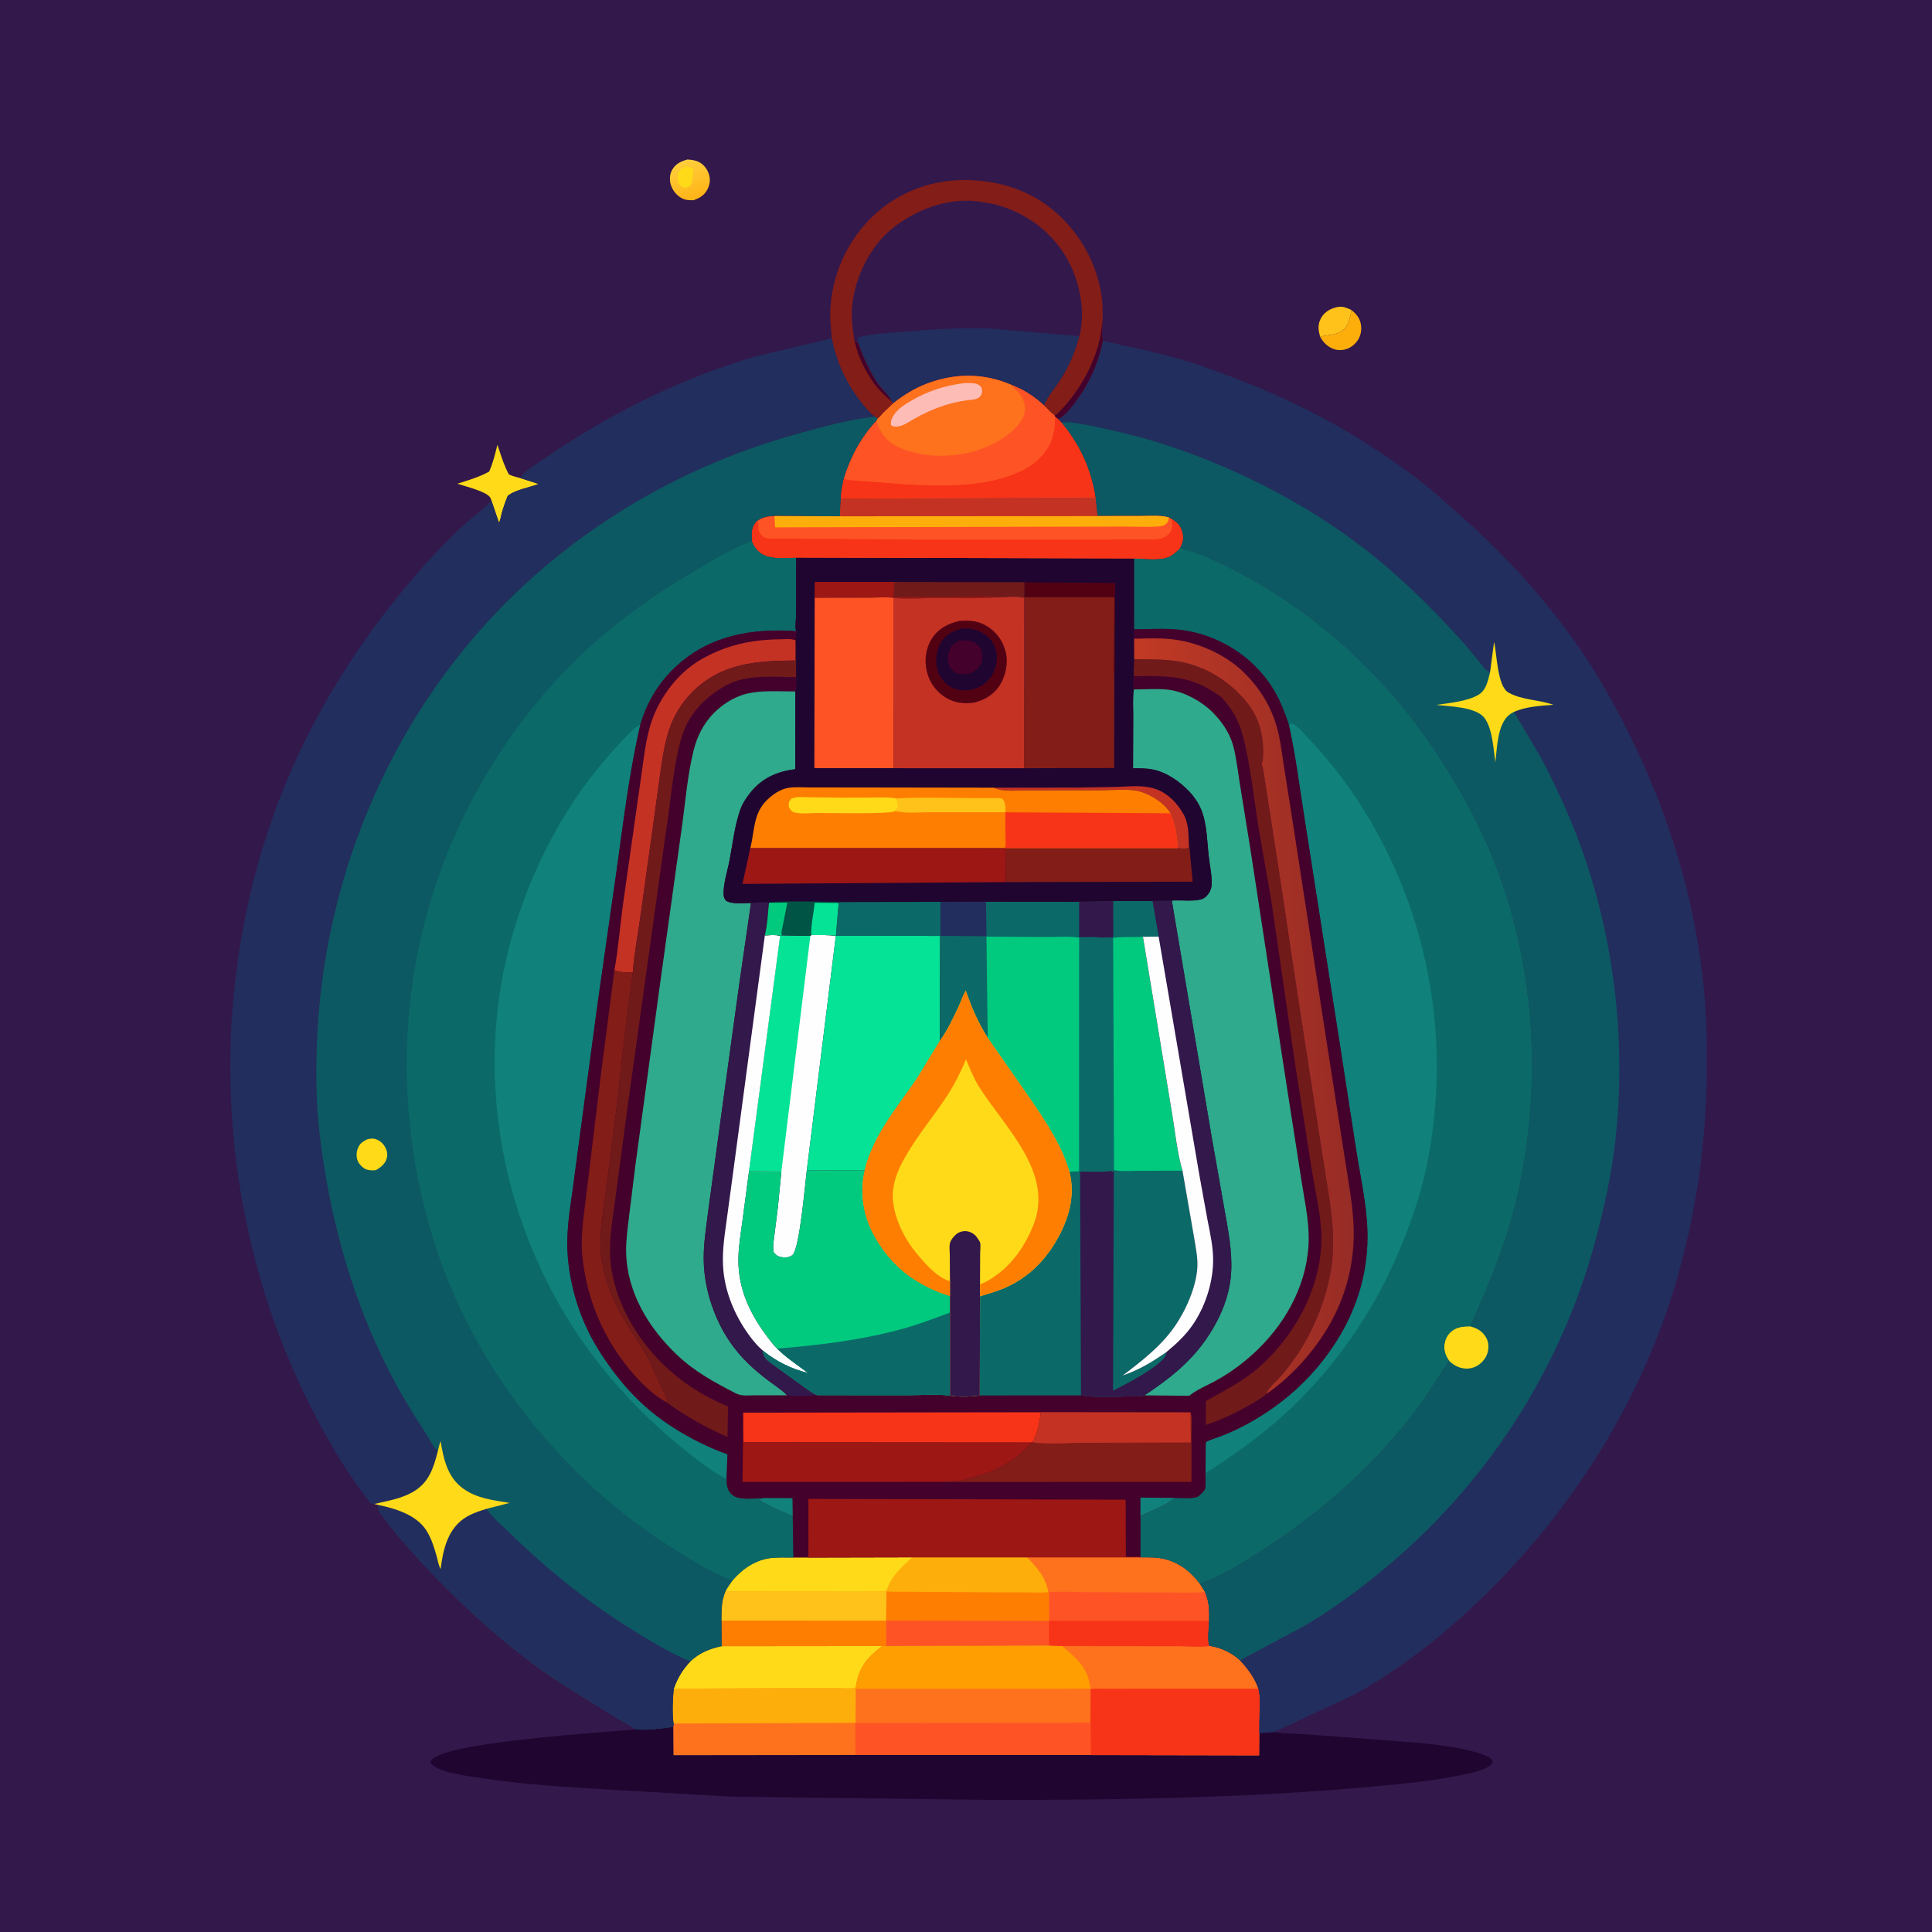 <svg version="1.1" xmlns="http://www.w3.org/2000/svg" style="display: block;" viewBox="0 0 2048 2048" width="1024" height="1024">
<defs>
	<linearGradient id="Gradient1" gradientUnits="userSpaceOnUse" x1="737.448" y1="208.847" x2="724.649" y2="171.436">
		<stop class="stop0" offset="0" stop-opacity="1" stop-color="rgb(255,180,25)"/>
		<stop class="stop1" offset="1" stop-opacity="1" stop-color="rgb(255,207,59)"/>
	</linearGradient>
	<linearGradient id="Gradient2" gradientUnits="userSpaceOnUse" x1="1426.44" y1="1068.3" x2="1213.47" y2="1073.64">
		<stop class="stop0" offset="0" stop-opacity="1" stop-color="rgb(151,44,38)"/>
		<stop class="stop1" offset="1" stop-opacity="1" stop-color="rgb(193,58,36)"/>
	</linearGradient>
</defs>
<path transform="translate(0,0)" fill="rgb(51,24,75)" d="M -0 -0 L 2048 0 L 2048 2048 L -0 2048 L -0 -0 z"/>
<path transform="translate(0,0)" fill="rgb(255,194,26)" d="M 1399.45 357.126 L 1399.22 356.327 L 1398.88 354.989 C 1397.4 349.54 1397.11 344.581 1399.35 339.249 C 1401.88 333.191 1406.88 329.036 1413 326.801 C 1421.07 323.854 1424.81 325.006 1432.66 328.629 C 1430.8 336.921 1430.02 345.509 1422.5 350.825 C 1415.81 355.556 1406.94 354.641 1399.45 357.126 z"/>
<path transform="translate(0,0)" fill="rgb(254,174,11)" d="M 1432.66 328.629 C 1438.73 333.752 1442.47 338.529 1442.93 346.777 C 1443.28 353.189 1441.12 359.311 1436.64 363.967 C 1431.99 368.81 1425.99 371.398 1419.25 371.097 C 1413.15 370.826 1407.08 367.131 1403.17 362.559 C 1401.71 360.858 1400.56 359.061 1399.45 357.126 C 1406.94 354.641 1415.81 355.556 1422.5 350.825 C 1430.02 345.509 1430.8 336.921 1432.66 328.629 z"/>
<path transform="translate(0,0)" fill="url(#Gradient1)" d="M 728.699 169.093 C 732.671 169.314 736.542 169.787 740.212 171.423 C 745.416 173.744 749.409 178.675 751.256 184 C 753.245 189.733 752.742 195.089 750.02 200.5 C 746.755 206.99 741.836 209.928 735.159 212.211 C 731.595 212.251 728.09 212.364 724.724 211.015 C 718.354 208.462 713.522 202.945 711.302 196.5 C 709.551 191.414 709.716 184.783 712.485 180.06 C 716.329 173.5 721.651 171.085 728.699 169.093 z"/>
<path transform="translate(0,0)" fill="rgb(254,218,25)" d="M 724.022 177.5 C 725.846 176.809 727.018 176.538 729 176.711 C 731.472 176.926 733.504 178.216 735.124 180 C 734.192 184.563 734.605 191.463 732.784 195.5 C 732.465 196.207 730.048 197.886 729.345 198.5 L 725.998 198.946 C 723.109 198.929 721.339 196.749 719.5 194.844 C 718.55 192.518 718.055 190.879 718.201 188.334 C 718.508 182.951 719.972 180.99 724.022 177.5 z"/>
<path transform="translate(0,0)" fill="rgb(254,218,25)" d="M 520.987 530.762 C 520.606 529.539 520.395 528.645 519.706 527.5 C 515.661 520.775 492.504 515.459 484.851 512.746 C 496.848 508.96 507.249 505.97 518.447 499.995 C 522.618 490.815 524.853 481.23 527.286 471.479 C 530.934 482.255 534.015 492.861 539.435 502.901 C 543.284 504.796 547.478 505.693 551.609 506.786 L 571.025 513.037 C 561.049 516.876 546.446 518.983 538.22 525.646 C 535.76 531.68 533.624 537.724 531.856 544 C 531.09 546.721 530.443 551.824 528.888 554.013 L 520.987 530.762 z"/>
<path transform="translate(0,0)" fill="rgb(32,5,49)" d="M 713.695 1830.55 L 713.962 1860.59 L 906.827 1860.36 L 1156.25 1860.43 L 1334.69 1860.75 L 1334.85 1837.26 L 1350.67 1836.02 C 1356.9 1837.47 1364.14 1837.27 1370.54 1837.64 L 1400.57 1839.61 L 1507.42 1847.77 C 1529.49 1850.28 1554.85 1853.06 1575.68 1861.33 C 1578.96 1862.63 1580.77 1863.74 1582.2 1867 C 1581.59 1869.54 1581.6 1870.12 1579.41 1871.73 C 1572.41 1876.91 1560.91 1879.05 1552.42 1880.9 C 1528.83 1886.02 1505 1888.95 1481 1891.39 C 1340.03 1905.73 1197.06 1907.98 1055.47 1908 L 775.694 1904.54 L 653.25 1897.51 C 604.17 1894.49 554.752 1891.97 506.147 1884.22 C 493.212 1882.15 463.948 1879.19 456.197 1868.5 C 456.507 1867 456.864 1866.4 457.941 1865.23 C 475.51 1846.2 640.44 1836.41 674.264 1833.23 C 686.829 1834.34 701.158 1832.01 713.695 1830.55 z"/>
<path transform="translate(0,0)" fill="rgb(51,24,75)" d="M 881.723 358.649 L 880.045 337.94 C 879.349 298.739 894.488 260.595 921.86 232.539 C 947.759 205.993 983.361 191.22 1020.35 190.875 C 1059.61 190.507 1096.56 202.524 1124.99 230.457 C 1148.75 253.806 1163.87 283.646 1168.13 316.711 C 1169.05 323.843 1168.8 331.337 1168.88 338.529 C 1169.08 344.945 1167.05 355.476 1169.23 361.072 C 1164.12 385.93 1154.46 407.156 1139.14 427.353 C 1135.06 432.726 1129.86 439.71 1124 443.16 C 1122.76 443.889 1122.67 443.871 1121.52 444.283 L 1118.5 441.97 L 1117.6 439.901 C 1114.04 437.942 1109.81 432.763 1106.73 429.847 C 1097.07 420.776 1085.34 412.996 1072.92 408.336 C 1043.27 395.195 1012.31 395.339 982.226 406.776 C 969.446 411.634 957.643 419.056 946.918 427.464 L 935.877 438.016 C 934.283 439.672 932.367 442.569 930.424 443.554 L 927.336 441.669 C 921.689 437.7 915.914 430.423 911.71 424.92 C 896.243 404.672 886.633 383.694 881.723 358.649 z"/>
<path transform="translate(0,0)" fill="rgb(34,46,93)" d="M 909.863 364.404 C 909.35 361.628 908.697 360.169 909.732 357.5 C 925.33 353.528 942.466 352.935 958.5 351.641 C 988.584 349.213 1019.23 346.976 1049.41 348.258 L 1144.26 356.315 C 1139.45 374.063 1132.85 389.511 1122.56 404.925 C 1117.19 412.958 1110.2 420.796 1106.73 429.847 C 1097.07 420.776 1085.34 412.996 1072.92 408.336 C 1043.27 395.195 1012.31 395.339 982.226 406.776 C 969.446 411.634 957.643 419.056 946.918 427.464 L 944.691 425.174 C 944.005 421.017 934.178 411.946 931.126 407.563 C 921.801 394.17 915.385 379.678 909.863 364.404 z"/>
<path transform="translate(0,0)" fill="rgb(131,29,24)" d="M 881.723 358.649 L 880.045 337.94 C 879.349 298.739 894.488 260.595 921.86 232.539 C 947.759 205.993 983.361 191.22 1020.35 190.875 C 1059.61 190.507 1096.56 202.524 1124.99 230.457 C 1148.75 253.806 1163.87 283.646 1168.13 316.711 C 1169.05 323.843 1168.8 331.337 1168.88 338.529 C 1169.08 344.945 1167.05 355.476 1169.23 361.072 C 1164.12 385.93 1154.46 407.156 1139.14 427.353 C 1135.06 432.726 1129.86 439.71 1124 443.16 C 1122.76 443.889 1122.67 443.871 1121.52 444.283 L 1118.5 441.97 L 1117.6 439.901 C 1114.04 437.942 1109.81 432.763 1106.73 429.847 C 1110.2 420.796 1117.19 412.958 1122.56 404.925 C 1132.85 389.511 1139.45 374.063 1144.26 356.315 C 1151.08 328.431 1144.29 296.373 1129.81 271.955 C 1113.1 243.774 1084.61 223.834 1052.92 216.218 L 1037.18 213.524 C 1004.9 209.398 971.069 221.944 946.16 241.947 C 922.525 260.927 906.721 292.898 903.503 322.849 C 902.117 335.743 903.693 348.216 905.678 360.919 L 909.863 364.404 C 915.385 379.678 921.801 394.17 931.126 407.563 C 934.178 411.946 944.005 421.017 944.691 425.174 L 946.918 427.464 L 935.877 438.016 C 934.283 439.672 932.367 442.569 930.424 443.554 L 927.336 441.669 C 921.689 437.7 915.914 430.423 911.71 424.92 C 896.243 404.672 886.633 383.694 881.723 358.649 z"/>
<path transform="translate(0,0)" fill="rgb(68,1,43)" d="M 905.678 360.919 L 909.863 364.404 C 915.385 379.678 921.801 394.17 931.126 407.563 C 934.178 411.946 944.005 421.017 944.691 425.174 C 937.616 419.335 929.589 411.322 924.546 403.671 C 915.29 389.627 909.536 377.408 905.678 360.919 z"/>
<path transform="translate(0,0)" fill="rgb(68,1,43)" d="M 1117.6 439.901 L 1120 439.51 C 1141.64 418.528 1158.42 390.025 1165.52 360.719 C 1167.29 353.421 1167.74 345.937 1168.88 338.529 C 1169.08 344.945 1167.05 355.476 1169.23 361.072 C 1164.12 385.93 1154.46 407.156 1139.14 427.353 C 1135.06 432.726 1129.86 439.71 1124 443.16 C 1122.76 443.889 1122.67 443.871 1121.52 444.283 L 1118.5 441.97 L 1117.6 439.901 z"/>
<path transform="translate(0,0)" fill="rgb(254,113,29)" d="M 1088.87 1650.82 L 1209.07 1650.82 C 1217.4 1650.94 1226.14 1650.5 1234.24 1652.61 L 1235.9 1653.03 C 1251.29 1657.11 1262.09 1666.27 1271.79 1678.53 L 1277.37 1687.5 C 1281.88 1697.86 1281.92 1707.04 1281.71 1718.15 C 1281.58 1725.33 1279.61 1738.1 1281.91 1744.56 C 1293.8 1746.19 1305.67 1751.74 1314.51 1759.94 C 1322.76 1769.06 1329.95 1778.31 1333.99 1790.08 C 1336.59 1800.27 1334.99 1814.54 1334.93 1825.25 L 1334.85 1837.26 L 1334.69 1860.75 L 1156.25 1860.43 L 906.827 1860.36 L 713.962 1860.59 L 713.695 1830.55 L 713.931 1826.99 C 712.429 1815.34 713.059 1801.77 714.151 1790.09 C 718.57 1778.29 723.184 1770.35 731.785 1761.15 C 741.677 1752 751.937 1747.84 764.988 1745.03 L 764.84 1717.89 C 764.822 1706.65 764.677 1697.5 769.031 1686.86 C 771.307 1682.45 774.132 1678.57 777.044 1674.56 L 781.403 1669.99 C 790.47 1660.85 802.07 1653.91 814.907 1651.86 C 823.293 1650.52 832.536 1651.1 841.038 1651.04 L 856.956 1651.03 L 967.22 1650.79 L 1088.87 1650.82 z"/>
<path transform="translate(0,0)" fill="rgb(254,174,11)" d="M 907.083 1789.13 L 907.148 1790.25 L 906.884 1826.32 L 713.931 1826.99 C 712.429 1815.34 713.059 1801.77 714.151 1790.09 L 852.977 1789.33 L 886.103 1789.35 C 892.784 1789.44 900.569 1790.45 907.083 1789.13 z"/>
<path transform="translate(0,0)" fill="rgb(254,218,25)" d="M 731.785 1761.15 C 741.677 1752 751.937 1747.84 764.988 1745.03 L 935.261 1744.87 C 919.083 1756.97 910.19 1767.54 907.209 1788.2 L 907.083 1789.13 C 900.569 1790.45 892.784 1789.44 886.103 1789.35 L 852.977 1789.33 L 714.151 1790.09 C 718.57 1778.29 723.184 1770.35 731.785 1761.15 z"/>
<path transform="translate(0,0)" fill="rgb(254,84,37)" d="M 906.827 1860.36 L 906.69 1826.56 L 1155.88 1826.21 L 1156 1826.78 L 1156.25 1860.43 L 906.827 1860.36 z"/>
<path transform="translate(0,0)" fill="rgb(254,158,1)" d="M 1111.97 1744.26 L 1126.13 1744.89 C 1141.72 1758.53 1153.72 1768.07 1155.96 1790.13 L 907.148 1790.25 L 907.083 1789.13 L 907.209 1788.2 C 910.19 1767.54 919.083 1756.97 935.261 1744.87 L 939.2 1744.75 L 1111.97 1744.26 z"/>
<path transform="translate(0,0)" fill="rgb(247,52,23)" d="M 1333.99 1790.08 C 1336.59 1800.27 1334.99 1814.54 1334.93 1825.25 L 1334.85 1837.26 L 1334.69 1860.75 L 1156.25 1860.43 L 1156 1826.78 L 1155.88 1826.21 L 1156.08 1790.7 C 1160.06 1789.6 1165.24 1790.19 1169.44 1790.18 L 1195.29 1790.13 L 1281.2 1790.06 L 1333.99 1790.08 z"/>
<path transform="translate(0,0)" fill="rgb(254,84,37)" d="M 1088.87 1650.82 L 1209.07 1650.82 C 1217.4 1650.94 1226.14 1650.5 1234.24 1652.61 L 1235.9 1653.03 C 1251.29 1657.11 1262.09 1666.27 1271.79 1678.53 L 1277.37 1687.5 C 1281.88 1697.86 1281.92 1707.04 1281.71 1718.15 C 1281.58 1725.33 1279.61 1738.1 1281.91 1744.56 C 1277.77 1746.5 1256.07 1745.03 1250.1 1745.02 L 1126.13 1744.89 L 1111.97 1744.26 L 939.2 1744.75 L 939.259 1717.89 L 1112 1718.13 L 1111.89 1687.86 L 1111.24 1687.83 C 1108.9 1672.46 1099.19 1661.65 1088.87 1650.82 z"/>
<path transform="translate(0,0)" fill="rgb(247,52,23)" d="M 1111.97 1744.26 L 1111.9 1718.09 L 1279.75 1718.26 L 1281.71 1718.15 C 1281.58 1725.33 1279.61 1738.1 1281.91 1744.56 C 1277.77 1746.5 1256.07 1745.03 1250.1 1745.02 L 1126.13 1744.89 L 1111.97 1744.26 z"/>
<path transform="translate(0,0)" fill="rgb(254,113,29)" d="M 1088.87 1650.82 L 1209.07 1650.82 C 1217.4 1650.94 1226.14 1650.5 1234.24 1652.61 L 1235.9 1653.03 C 1251.29 1657.11 1262.09 1666.27 1271.79 1678.53 L 1277.37 1687.5 C 1264.77 1688.94 1251.44 1688.11 1238.76 1688.09 L 1152.96 1687.81 C 1139.56 1687.76 1125.21 1686.66 1111.89 1687.86 L 1111.24 1687.83 C 1108.9 1672.46 1099.19 1661.65 1088.87 1650.82 z"/>
<path transform="translate(0,0)" fill="rgb(254,126,1)" d="M 967.22 1650.79 L 1088.87 1650.82 C 1099.19 1661.65 1108.9 1672.46 1111.24 1687.83 L 1111.89 1687.86 L 1112 1718.13 L 939.259 1717.89 L 939.2 1744.75 L 935.261 1744.87 L 764.988 1745.03 L 764.84 1717.89 C 764.822 1706.65 764.677 1697.5 769.031 1686.86 C 771.307 1682.45 774.132 1678.57 777.044 1674.56 L 781.403 1669.99 C 790.47 1660.85 802.07 1653.91 814.907 1651.86 C 823.293 1650.52 832.536 1651.1 841.038 1651.04 L 856.956 1651.03 L 967.22 1650.79 z"/>
<path transform="translate(0,0)" fill="rgb(255,194,26)" d="M 769.031 1686.86 L 895.815 1686.75 L 926.153 1686.69 C 930.347 1686.7 936.044 1687.62 939.903 1686.14 L 939.824 1687.23 L 939.692 1688.46 L 939.281 1717.99 L 764.84 1717.89 C 764.822 1706.65 764.677 1697.5 769.031 1686.86 z"/>
<path transform="translate(0,0)" fill="rgb(254,174,11)" d="M 967.22 1650.79 L 1088.87 1650.82 C 1099.19 1661.65 1108.9 1672.46 1111.24 1687.83 C 1104.21 1688.57 1096.6 1688.02 1089.52 1688.01 L 1051 1687.96 L 939.824 1687.23 L 939.903 1686.14 C 944.059 1671.6 956.467 1660.65 967.22 1650.79 z"/>
<path transform="translate(0,0)" fill="rgb(254,218,25)" d="M 841.038 1651.04 L 856.956 1651.03 L 967.22 1650.79 C 956.467 1660.65 944.059 1671.6 939.903 1686.14 C 936.044 1687.62 930.347 1686.7 926.153 1686.69 L 895.815 1686.75 L 769.031 1686.86 C 771.307 1682.45 774.132 1678.57 777.044 1674.56 L 781.403 1669.99 C 790.47 1660.85 802.07 1653.91 814.907 1651.86 C 823.293 1650.52 832.536 1651.1 841.038 1651.04 z"/>
<path transform="translate(0,0)" fill="rgb(34,46,93)" d="M 881.723 358.649 C 886.633 383.694 896.243 404.672 911.71 424.92 C 915.914 430.423 921.689 437.7 927.336 441.669 C 899.579 444.625 870.948 452.663 844.099 460.136 C 705.115 498.82 580.545 578.166 489.7 690.788 C 397.686 804.857 344.416 947.631 336.458 1093.75 C 334.622 1127.46 334.484 1162.41 338.13 1196.01 C 349.834 1303.85 382.317 1411.7 441.137 1503.52 L 452.94 1522 C 456.139 1527.3 458.669 1533.26 463.504 1537.3 L 464.25 1537.88 C 459.547 1556.05 454.939 1571.64 437.571 1581.62 C 425.371 1588.63 410.368 1591.19 396.766 1594.27 C 395.988 1594.31 394.293 1594.17 393.5 1594.13 C 371.014 1566.43 352.087 1534.67 335.5 1503.15 C 275.31 1388.77 244.891 1262.94 244.106 1133.72 C 243.569 1045.23 258.848 952.867 287.986 869.248 C 320.836 774.977 373.841 687.071 438.952 611.695 C 455.131 592.966 471.844 574.902 490.045 558.111 C 499.778 549.133 510.905 541.128 520.074 531.717 L 520.987 530.762 L 528.888 554.013 C 530.443 551.824 531.09 546.721 531.856 544 C 533.624 537.724 535.76 531.68 538.22 525.646 C 546.446 518.983 561.049 516.876 571.025 513.037 L 551.609 506.786 L 552.636 504.893 C 555.545 500.019 561.49 496.689 566.083 493.477 L 592.213 475.811 C 656.922 433.44 728.117 398.779 802.607 377.416 L 881.723 358.649 z"/>
<path transform="translate(0,0)" fill="rgb(12,89,99)" d="M 464.25 1537.88 L 463.504 1537.3 C 458.669 1533.26 456.139 1527.3 452.94 1522 L 441.137 1503.52 C 382.317 1411.7 349.834 1303.85 338.13 1196.01 C 334.484 1162.41 334.622 1127.46 336.458 1093.75 C 344.416 947.631 397.686 804.857 489.7 690.788 C 580.545 578.166 705.115 498.82 844.099 460.136 C 870.948 452.663 899.579 444.625 927.336 441.669 L 930.424 443.554 L 929.324 445.835 C 912.399 464.046 901.848 483.988 894.461 507.597 C 893.249 513.758 891.799 519.932 891.496 526.219 L 890.501 547.294 L 820.911 547.014 C 813.731 547.243 808.753 547.973 802.733 552.178 C 796.25 558.981 796.965 564.803 797.134 573.58 C 800.119 580.478 803.787 585.653 810.981 588.639 C 820.585 592.627 833.723 591.055 844.003 591.031 L 843.904 651.475 C 843.891 655.771 842.558 665.434 843.94 668.977 C 798.095 666.022 754.638 672.806 719.134 704.134 C 699.413 721.535 686.168 742.989 678.724 768.076 C 667.325 817.543 660.937 869.23 654.006 919.5 L 633.232 1065.3 L 608.858 1247 C 605.863 1272.37 600.317 1299.12 601.41 1324.67 C 602.991 1361.62 614.691 1399.29 634.305 1430.65 C 653.552 1461.42 676.436 1488.01 706.582 1508.56 C 724.415 1520.71 743.131 1530.73 763.199 1538.68 C 764.026 1539.01 771.016 1541.51 771.066 1541.6 C 771.268 1541.96 770.933 1546.24 770.913 1546.95 L 770.18 1567.68 C 770.371 1574.69 770.516 1579.54 776.066 1584.48 C 783.295 1590.92 800.099 1588.15 809.367 1588 L 804.901 1589.5 C 807.029 1592.13 810.646 1593.55 813.62 1595.12 C 822.267 1599.67 831.395 1603.52 840.34 1607.44 L 841.038 1651.04 C 832.536 1651.1 823.293 1650.52 814.907 1651.86 C 802.07 1653.91 790.47 1660.85 781.403 1669.99 L 777.044 1674.56 C 774.132 1678.57 771.307 1682.45 769.031 1686.86 C 764.677 1697.5 764.822 1706.65 764.84 1717.89 L 764.988 1745.03 C 751.937 1747.84 741.677 1752 731.785 1761.15 C 723.184 1770.35 718.57 1778.29 714.151 1790.09 C 713.059 1801.77 712.429 1815.34 713.931 1826.99 L 713.695 1830.55 C 701.158 1832.01 686.829 1834.34 674.264 1833.23 C 667.733 1828.32 660.018 1824.96 653.045 1820.7 L 592.628 1782.96 C 548.881 1754.01 509.092 1719.59 472.176 1682.47 C 447.702 1657.86 424.493 1632.83 403.899 1604.77 C 401.356 1601.31 400.32 1599.45 400.968 1595.29 L 396.766 1594.27 C 410.368 1591.19 425.371 1588.63 437.571 1581.62 C 454.939 1571.64 459.547 1556.05 464.25 1537.88 z"/>
<path transform="translate(0,0)" fill="rgb(254,218,25)" d="M 389.818 1207.5 C 391.842 1207.19 394.052 1206.77 396.094 1207.05 C 400.49 1207.65 404.857 1210.72 407.275 1214.37 C 409.856 1218.26 411.192 1222.51 410.142 1227.15 C 408.694 1233.57 403.791 1237.34 398.398 1240.44 C 395.115 1240.78 391.68 1240.73 388.5 1239.72 C 385.174 1238.67 381.25 1234.64 379.69 1231.62 C 377.353 1227.11 377.624 1221.38 379.515 1216.78 C 381.526 1211.88 385.192 1209.61 389.818 1207.5 z"/>
<path transform="translate(0,0)" fill="rgb(34,46,93)" d="M 464.25 1537.88 C 465.004 1534.34 465.759 1531.01 467.087 1527.63 C 470.176 1546.65 474.338 1565.83 490.882 1577.87 C 505.57 1588.55 522.963 1590.23 540.31 1593.14 L 515.677 1599.46 C 523.376 1609.91 533.905 1618.75 543.227 1627.77 C 584.688 1667.92 628.446 1702.37 677.82 1732.33 C 695.354 1742.96 712.756 1753.38 731.785 1761.15 C 723.184 1770.35 718.57 1778.29 714.151 1790.09 C 713.059 1801.77 712.429 1815.34 713.931 1826.99 L 713.695 1830.55 C 701.158 1832.01 686.829 1834.34 674.264 1833.23 C 667.733 1828.32 660.018 1824.96 653.045 1820.7 L 592.628 1782.96 C 548.881 1754.01 509.092 1719.59 472.176 1682.47 C 447.702 1657.86 424.493 1632.83 403.899 1604.77 C 401.356 1601.31 400.32 1599.45 400.968 1595.29 L 396.766 1594.27 C 410.368 1591.19 425.371 1588.63 437.571 1581.62 C 454.939 1571.64 459.547 1556.05 464.25 1537.88 z"/>
<path transform="translate(0,0)" fill="rgb(254,218,25)" d="M 464.25 1537.88 C 465.004 1534.34 465.759 1531.01 467.087 1527.63 C 470.176 1546.65 474.338 1565.83 490.882 1577.87 C 505.57 1588.55 522.963 1590.23 540.31 1593.14 L 515.677 1599.46 C 506.463 1602.31 496.961 1605.42 489.326 1611.54 C 473.759 1624.01 469.433 1644.5 467.105 1663.21 C 464.97 1659.87 464.074 1653.89 462.963 1650 C 460.21 1640.35 457.422 1631.04 452.028 1622.46 C 441.568 1605.84 419.16 1599.09 400.968 1595.29 L 396.766 1594.27 C 410.368 1591.19 425.371 1588.63 437.571 1581.62 C 454.939 1571.64 459.547 1556.05 464.25 1537.88 z"/>
<path transform="translate(0,0)" fill="rgb(11,106,103)" d="M 797.134 573.58 C 800.119 580.478 803.787 585.653 810.981 588.639 C 820.585 592.627 833.723 591.055 844.003 591.031 L 843.904 651.475 C 843.891 655.771 842.558 665.434 843.94 668.977 C 798.095 666.022 754.638 672.806 719.134 704.134 C 699.413 721.535 686.168 742.989 678.724 768.076 C 667.325 817.543 660.937 869.23 654.006 919.5 L 633.232 1065.3 L 608.858 1247 C 605.863 1272.37 600.317 1299.12 601.41 1324.67 C 602.991 1361.62 614.691 1399.29 634.305 1430.65 C 653.552 1461.42 676.436 1488.01 706.582 1508.56 C 724.415 1520.71 743.131 1530.73 763.199 1538.68 C 764.026 1539.01 771.016 1541.51 771.066 1541.6 C 771.268 1541.96 770.933 1546.24 770.913 1546.95 L 770.18 1567.68 C 770.371 1574.69 770.516 1579.54 776.066 1584.48 C 783.295 1590.92 800.099 1588.15 809.367 1588 L 804.901 1589.5 C 807.029 1592.13 810.646 1593.55 813.62 1595.12 C 822.267 1599.67 831.395 1603.52 840.34 1607.44 L 841.038 1651.04 C 832.536 1651.1 823.293 1650.52 814.907 1651.86 C 802.07 1653.91 790.47 1660.85 781.403 1669.99 L 777.044 1674.56 C 772.514 1673.62 768.451 1672.27 764.263 1670.32 C 748.577 1663.03 733.52 1653.78 718.787 1644.76 C 605.705 1575.51 512.291 1462.98 467.559 1337.88 C 413.087 1185.54 419.348 1016.56 489.29 870.241 C 523.004 799.712 569.968 735.195 628.257 682.972 C 659.933 654.593 695.262 629.834 731.775 608.147 C 752.365 595.917 774.518 581.595 797.134 573.58 z"/>
<path transform="translate(0,0)" fill="rgb(16,129,123)" d="M 770.18 1567.68 C 754.164 1559.62 739.424 1547.89 725.486 1536.69 C 672 1493.72 626.102 1441.84 592.29 1381.96 C 525.852 1264.31 505.731 1123.82 542.601 993.164 C 563.155 920.333 601.168 847.877 653.01 792.352 C 660.373 784.467 669.379 773.317 678.724 768.076 C 667.325 817.543 660.937 869.23 654.006 919.5 L 633.232 1065.3 L 608.858 1247 C 605.863 1272.37 600.317 1299.12 601.41 1324.67 C 602.991 1361.62 614.691 1399.29 634.305 1430.65 C 653.552 1461.42 676.436 1488.01 706.582 1508.56 C 724.415 1520.71 743.131 1530.73 763.199 1538.68 C 764.026 1539.01 771.016 1541.51 771.066 1541.6 C 771.268 1541.96 770.933 1546.24 770.913 1546.95 L 770.18 1567.68 z"/>
<path transform="translate(0,0)" fill="rgb(34,46,93)" d="M 1169.23 361.072 C 1182.79 364.919 1196.8 367.25 1210.53 370.386 C 1232.48 375.4 1254.2 381.227 1275.5 388.578 C 1325.27 405.757 1374.86 426.955 1420.54 453.19 C 1453.91 472.349 1486.1 494.19 1516.07 518.32 L 1543.93 542.68 C 1607.13 597.875 1664.28 663.563 1705.41 737.016 C 1758.88 832.513 1794.57 935.262 1805.85 1044.44 C 1809.14 1076.29 1809.64 1108.27 1809.2 1140.25 C 1808.21 1212.38 1798.37 1282.88 1778.63 1352.35 C 1741.6 1482.61 1667.57 1600.4 1570.57 1694.23 C 1530.22 1733.27 1485.1 1768.99 1435.91 1796.29 L 1350.67 1836.02 L 1334.85 1837.26 L 1334.93 1825.25 C 1334.99 1814.54 1336.59 1800.27 1333.99 1790.08 C 1329.95 1778.31 1322.76 1769.06 1314.51 1759.94 C 1305.67 1751.74 1293.8 1746.19 1281.91 1744.56 C 1279.61 1738.1 1281.58 1725.33 1281.71 1718.15 C 1281.92 1707.04 1281.88 1697.86 1277.37 1687.5 L 1271.79 1678.53 C 1262.09 1666.27 1251.29 1657.11 1235.9 1653.03 L 1234.24 1652.61 C 1226.14 1650.5 1217.4 1650.94 1209.07 1650.82 L 1208.87 1650.33 L 1208.95 1607.23 C 1221.03 1600.98 1234.98 1596.93 1245.35 1587.8 C 1251.1 1587.71 1266.75 1589.4 1270.82 1585.75 C 1272.64 1584.12 1275.8 1581.19 1277.05 1579.17 C 1278.59 1576.65 1277.82 1565.18 1277.88 1561.68 L 1278.11 1536.64 C 1278.12 1535.1 1277.78 1529.83 1278.65 1528.55 C 1279.47 1527.32 1291.78 1523.41 1294.02 1522.54 C 1306.02 1517.89 1317.68 1512.25 1328.8 1505.77 C 1364.66 1484.86 1394.15 1457.24 1416.5 1422.13 C 1436.48 1390.73 1447.94 1356.12 1449.49 1318.89 C 1450.87 1285.93 1442.96 1252.5 1437.81 1220.11 L 1419.59 1102.17 L 1383.86 873.734 C 1378.21 838.895 1373.98 803.157 1366.39 768.705 C 1358.25 743.669 1349.3 724.948 1330.36 706.051 C 1308.79 684.529 1279.51 670.531 1249.18 667.465 C 1233.83 665.912 1217.49 666.99 1202.02 667.062 L 1202.04 591.934 L 1204.3 591.989 C 1214.06 592.215 1229.99 594.116 1238.93 590.238 C 1243.56 588.234 1247.1 584.6 1250.69 581.176 C 1253.48 575.35 1254.77 571.426 1253.35 564.974 C 1251.75 557.637 1248.05 554.159 1241.98 550.072 L 1239.04 548.443 C 1229.71 545.937 1219.29 546.929 1209.64 546.933 L 1163.17 547.009 L 1161.12 527.126 C 1156.48 497.179 1144.58 471.418 1125.27 448.166 L 1121.52 444.283 C 1122.67 443.871 1122.76 443.889 1124 443.16 C 1129.86 439.71 1135.06 432.726 1139.14 427.353 C 1154.46 407.156 1164.12 385.93 1169.23 361.072 z"/>
<path transform="translate(0,0)" fill="rgb(12,89,99)" d="M 1125.27 448.166 C 1133 443.939 1204.53 462.195 1217.09 465.89 C 1307.37 492.445 1397.91 539.294 1469.54 600.604 C 1499.52 626.259 1527.67 654.807 1553.86 684.281 L 1568.71 702.338 C 1571.93 706.413 1574.38 710.898 1579.58 712.397 L 1583.76 680.573 C 1586.87 693.09 1587.07 727.34 1599 734.097 C 1613.63 742.383 1631.21 741.525 1646.6 747.117 C 1632.8 748.148 1617.6 748.942 1604.82 754.677 L 1631.44 799.685 C 1642.92 820.459 1653.12 842.076 1662.49 863.878 C 1709.44 973.101 1726.19 1099.58 1711.31 1217.4 C 1707.2 1249.96 1700.13 1281.18 1691.76 1312.86 C 1654.82 1452.66 1573.89 1576.44 1461.96 1667.5 C 1436.59 1688.13 1410.31 1707.42 1382 1723.86 L 1314.51 1759.94 C 1305.67 1751.74 1293.8 1746.19 1281.91 1744.56 C 1279.61 1738.1 1281.58 1725.33 1281.71 1718.15 C 1281.92 1707.04 1281.88 1697.86 1277.37 1687.5 L 1271.79 1678.53 C 1296.1 1670.57 1320.56 1654.51 1341.91 1640.6 C 1403.15 1600.68 1458.36 1551.63 1502.25 1492.89 C 1514.45 1476.58 1524.41 1459.17 1536.04 1442.57 C 1532.79 1437.66 1531.01 1433.64 1530.99 1427.63 C 1530.97 1422.05 1533.19 1416.4 1537.2 1412.48 C 1543.2 1406.61 1550.31 1405.93 1558.22 1405.92 C 1580.67 1357.27 1600.43 1307.4 1611.26 1254.74 C 1635.6 1136.4 1625.36 1007.68 1576.91 896.5 C 1561.98 862.234 1543.32 829.716 1522.8 798.535 C 1469.48 717.541 1395.87 649.512 1309.46 605.089 C 1291.5 595.86 1270.54 585.279 1250.69 581.176 C 1253.48 575.35 1254.77 571.426 1253.35 564.974 C 1251.75 557.637 1248.05 554.159 1241.98 550.072 L 1239.04 548.443 C 1229.71 545.937 1219.29 546.929 1209.64 546.933 L 1163.17 547.009 L 1161.12 527.126 C 1156.48 497.179 1144.58 471.418 1125.27 448.166 z"/>
<path transform="translate(0,0)" fill="rgb(254,218,25)" d="M 1558.22 1405.92 C 1565.75 1408.05 1571.09 1410.64 1575.27 1417.73 C 1578.22 1422.74 1578.39 1429.03 1576.72 1434.5 C 1574.99 1440.16 1570.07 1445.76 1564.78 1448.39 C 1559 1451.28 1552.69 1451.5 1546.62 1449.33 C 1542.54 1447.87 1539.16 1445.54 1536.04 1442.57 C 1532.79 1437.66 1531.01 1433.64 1530.99 1427.63 C 1530.97 1422.05 1533.19 1416.4 1537.2 1412.48 C 1543.2 1406.61 1550.31 1405.93 1558.22 1405.92 z"/>
<path transform="translate(0,0)" fill="rgb(254,218,25)" d="M 1579.58 712.397 L 1583.76 680.573 C 1586.87 693.09 1587.07 727.34 1599 734.097 C 1613.63 742.383 1631.21 741.525 1646.6 747.117 C 1632.8 748.148 1617.6 748.942 1604.82 754.677 C 1603.03 755.617 1601.38 756.547 1599.8 757.812 C 1587.18 767.88 1586.96 793.278 1585.15 808.173 C 1583.24 794.645 1582.11 772.373 1573.66 761.159 C 1564.61 749.14 1536.14 748.895 1522.44 747.198 C 1536.09 745.333 1555.71 743.48 1567.45 736.373 C 1575.63 731.423 1577.41 720.954 1579.58 712.397 z"/>
<path transform="translate(0,0)" fill="rgb(11,106,103)" d="M 1250.69 581.176 C 1270.54 585.279 1291.5 595.86 1309.46 605.089 C 1395.87 649.512 1469.48 717.541 1522.8 798.535 C 1543.32 829.716 1561.98 862.234 1576.91 896.5 C 1625.36 1007.68 1635.6 1136.4 1611.26 1254.74 C 1600.43 1307.4 1580.67 1357.27 1558.22 1405.92 C 1550.31 1405.93 1543.2 1406.61 1537.2 1412.48 C 1533.19 1416.4 1530.97 1422.05 1530.99 1427.63 C 1531.01 1433.64 1532.79 1437.66 1536.04 1442.57 C 1524.41 1459.17 1514.45 1476.58 1502.25 1492.89 C 1458.36 1551.63 1403.15 1600.68 1341.91 1640.6 C 1320.56 1654.51 1296.1 1670.57 1271.79 1678.53 C 1262.09 1666.27 1251.29 1657.11 1235.9 1653.03 L 1234.24 1652.61 C 1226.14 1650.5 1217.4 1650.94 1209.07 1650.82 L 1208.87 1650.33 L 1208.95 1607.23 C 1221.03 1600.98 1234.98 1596.93 1245.35 1587.8 C 1251.1 1587.71 1266.75 1589.4 1270.82 1585.75 C 1272.64 1584.12 1275.8 1581.19 1277.05 1579.17 C 1278.59 1576.65 1277.82 1565.18 1277.88 1561.68 L 1278.11 1536.64 C 1278.12 1535.1 1277.78 1529.83 1278.65 1528.55 C 1279.47 1527.32 1291.78 1523.41 1294.02 1522.54 C 1306.02 1517.89 1317.68 1512.25 1328.8 1505.77 C 1364.66 1484.86 1394.15 1457.24 1416.5 1422.13 C 1436.48 1390.73 1447.94 1356.12 1449.49 1318.89 C 1450.87 1285.93 1442.96 1252.5 1437.81 1220.11 L 1419.59 1102.17 L 1383.86 873.734 C 1378.21 838.895 1373.98 803.157 1366.39 768.705 C 1358.25 743.669 1349.3 724.948 1330.36 706.051 C 1308.79 684.529 1279.51 670.531 1249.18 667.465 C 1233.83 665.912 1217.49 666.99 1202.02 667.062 L 1202.04 591.934 L 1204.3 591.989 C 1214.06 592.215 1229.99 594.116 1238.93 590.238 C 1243.56 588.234 1247.1 584.6 1250.69 581.176 z"/>
<path transform="translate(0,0)" fill="rgb(16,129,123)" d="M 1366.39 768.705 L 1368.5 766.817 C 1374.6 768.029 1381.17 776.509 1385.57 781.172 C 1404 800.717 1421.42 821.86 1436.37 844.181 C 1513 958.597 1539.73 1098.3 1512.92 1233.19 C 1507.14 1262.28 1497.84 1289.45 1486.87 1316.95 C 1458.84 1387.24 1415.43 1450.63 1359.18 1501.4 C 1337.68 1520.81 1314.44 1537.55 1290.35 1553.58 L 1277.88 1561.68 L 1278.11 1536.64 C 1278.12 1535.1 1277.78 1529.83 1278.65 1528.55 C 1279.47 1527.32 1291.78 1523.41 1294.02 1522.54 C 1306.02 1517.89 1317.68 1512.25 1328.8 1505.77 C 1364.66 1484.86 1394.15 1457.24 1416.5 1422.13 C 1436.48 1390.73 1447.94 1356.12 1449.49 1318.89 C 1450.87 1285.93 1442.96 1252.5 1437.81 1220.11 L 1419.59 1102.17 L 1383.86 873.734 C 1378.21 838.895 1373.98 803.157 1366.39 768.705 z"/>
<path transform="translate(0,0)" fill="rgb(68,1,43)" d="M 946.918 427.464 C 957.643 419.056 969.446 411.634 982.226 406.776 C 1012.31 395.339 1043.27 395.195 1072.92 408.336 C 1085.34 412.996 1097.07 420.776 1106.73 429.847 C 1109.81 432.763 1114.04 437.942 1117.6 439.901 L 1118.5 441.97 L 1121.52 444.283 L 1125.27 448.166 C 1144.58 471.418 1156.48 497.179 1161.12 527.126 L 1163.17 547.009 L 1209.64 546.933 C 1219.29 546.929 1229.71 545.937 1239.04 548.443 L 1241.98 550.072 C 1248.05 554.159 1251.75 557.637 1253.35 564.974 C 1254.77 571.426 1253.48 575.35 1250.69 581.176 C 1247.1 584.6 1243.56 588.234 1238.93 590.238 C 1229.99 594.116 1214.06 592.215 1204.3 591.989 L 1202.04 591.934 L 1202.02 667.062 C 1217.49 666.99 1233.83 665.912 1249.18 667.465 C 1279.51 670.531 1308.79 684.529 1330.36 706.051 C 1349.3 724.948 1358.25 743.669 1366.39 768.705 C 1373.98 803.157 1378.21 838.895 1383.86 873.734 L 1419.59 1102.17 L 1437.81 1220.11 C 1442.96 1252.5 1450.87 1285.93 1449.49 1318.89 C 1447.94 1356.12 1436.48 1390.73 1416.5 1422.13 C 1394.15 1457.24 1364.66 1484.86 1328.8 1505.77 C 1317.68 1512.25 1306.02 1517.89 1294.02 1522.54 C 1291.78 1523.41 1279.47 1527.32 1278.65 1528.55 C 1277.78 1529.83 1278.12 1535.1 1278.11 1536.64 L 1277.88 1561.68 C 1277.82 1565.18 1278.59 1576.65 1277.05 1579.17 C 1275.8 1581.19 1272.64 1584.12 1270.82 1585.75 C 1266.75 1589.4 1251.1 1587.71 1245.35 1587.8 C 1234.98 1596.93 1221.03 1600.98 1208.95 1607.23 L 1208.87 1650.33 L 1209.07 1650.82 L 1088.87 1650.82 L 967.22 1650.79 L 856.956 1651.03 L 841.038 1651.04 L 840.34 1607.44 C 831.395 1603.52 822.267 1599.67 813.62 1595.12 C 810.646 1593.55 807.029 1592.13 804.901 1589.5 L 809.367 1588 C 800.099 1588.15 783.295 1590.92 776.066 1584.48 C 770.516 1579.54 770.371 1574.69 770.18 1567.68 L 770.913 1546.95 C 770.933 1546.24 771.268 1541.96 771.066 1541.6 C 771.016 1541.51 764.026 1539.01 763.199 1538.68 C 743.131 1530.73 724.415 1520.71 706.582 1508.56 C 676.436 1488.01 653.552 1461.42 634.305 1430.65 C 614.691 1399.29 602.991 1361.62 601.41 1324.67 C 600.317 1299.12 605.863 1272.37 608.858 1247 L 633.232 1065.3 L 654.006 919.5 C 660.937 869.23 667.325 817.543 678.724 768.076 C 686.168 742.989 699.413 721.535 719.134 704.134 C 754.638 672.806 798.095 666.022 843.94 668.977 C 842.558 665.434 843.891 655.771 843.904 651.475 L 844.003 591.031 C 833.723 591.055 820.585 592.627 810.981 588.639 C 803.787 585.653 800.119 580.478 797.134 573.58 C 796.965 564.803 796.25 558.981 802.733 552.178 C 808.753 547.973 813.731 547.243 820.911 547.014 L 890.501 547.294 L 891.496 526.219 C 891.799 519.932 893.249 513.758 894.461 507.597 C 901.848 483.988 912.399 464.046 929.324 445.835 L 930.424 443.554 C 932.367 442.569 934.283 439.672 935.877 438.016 L 946.918 427.464 z"/>
<path transform="translate(0,0)" fill="rgb(16,129,123)" d="M 809.367 1588 L 840.062 1588.09 L 840.34 1607.44 C 831.395 1603.52 822.267 1599.67 813.62 1595.12 C 810.646 1593.55 807.029 1592.13 804.901 1589.5 L 809.367 1588 z"/>
<path transform="translate(0,0)" fill="rgb(16,129,123)" d="M 1208.95 1607.23 L 1208.93 1587.54 L 1245.35 1587.8 C 1234.98 1596.93 1221.03 1600.98 1208.95 1607.23 z"/>
<path transform="translate(0,0)" fill="rgb(196,50,36)" d="M 651.325 1028.16 C 655.386 1006.01 657.143 982.997 660.11 960.655 L 678.836 829 C 681.744 810.161 683.437 790.827 688.382 772.375 C 696.327 742.733 717.011 713.817 743.96 698.585 C 752.148 693.958 760.183 690.186 769.064 687.068 C 788.572 680.219 807.347 677.892 827.954 677.679 C 832.611 677.631 838.864 676.755 843.118 678.795 L 843.024 700.185 C 801.513 700.436 764.098 702.937 733.263 734.233 C 722.061 745.603 714.118 759.037 709.148 774.17 C 703.837 790.341 701.58 807.911 699.244 824.707 L 690.692 886.748 L 678.804 972 C 676.052 991.442 672.288 1011.38 670.754 1030.93 C 665.118 1030.63 656.135 1031.1 651.325 1028.16 z"/>
<path transform="translate(0,0)" fill="rgb(131,29,24)" d="M 706.97 1486.72 C 687.824 1476.57 669.212 1455.44 656.822 1437.89 C 634.753 1406.64 621.542 1370.87 617.425 1332.81 C 614.851 1309.02 619.614 1284.47 622.17 1260.84 L 636.397 1143.83 L 651.325 1028.16 C 656.135 1031.1 665.118 1030.63 670.754 1030.93 L 661.565 1103.54 L 651.926 1188.09 L 641.791 1265.97 C 639.084 1287.64 634.366 1310.78 637.477 1332.52 C 639.858 1349.15 644.906 1365.95 652.087 1381.14 C 661.034 1400.07 673.408 1416.33 683.896 1434.26 C 690.445 1445.45 695.209 1457.76 700.646 1469.51 C 703.104 1474.83 707.582 1480.73 706.97 1486.72 z"/>
<path transform="translate(0,0)" fill="rgb(247,52,23)" d="M 787.842 1511.57 L 787.847 1497.47 L 1103.4 1497.04 C 1102.13 1508.36 1099.96 1518.72 1094.72 1528.94 L 1093.82 1529.16 L 788.154 1528.94 L 787.842 1511.57 z"/>
<path transform="translate(0,0)" fill="rgb(157,23,20)" d="M 998.49 1570.86 L 787.1 1570.91 L 787.842 1511.57 L 788.154 1528.94 L 1093.82 1529.16 C 1081.79 1542.25 1067.55 1553.05 1051 1559.8 C 1041.63 1563.62 1031.98 1565.71 1022.34 1568.55 C 1014.38 1570.89 1006.49 1569.66 998.49 1570.86 z"/>
<path transform="translate(0,0)" fill="rgb(112,26,26)" d="M 843.118 678.795 L 843.885 678.825 L 843.998 717.757 C 825.384 717.696 803.484 715.848 785.39 720.462 C 770.072 724.368 755.115 734.482 744.037 745.611 C 732.767 756.932 725.499 769.847 721.399 785.244 C 713.002 816.782 710.929 850.679 705.728 882.898 L 665.08 1174.82 L 652.702 1267.49 C 650.037 1287.42 646.361 1307.86 646.662 1328 C 647.319 1372.08 672.401 1416.93 703.591 1446.89 C 723.929 1466.43 745.967 1480.11 771.83 1491.01 L 771.717 1492.27 L 771.17 1523.21 C 748.064 1513.49 727.378 1501.32 706.985 1486.81 L 706.97 1486.72 C 707.582 1480.73 703.104 1474.83 700.646 1469.51 C 695.209 1457.76 690.445 1445.45 683.896 1434.26 C 673.408 1416.33 661.034 1400.07 652.087 1381.14 C 644.906 1365.95 639.858 1349.15 637.477 1332.52 C 634.366 1310.78 639.084 1287.64 641.791 1265.97 L 651.926 1188.09 L 661.565 1103.54 L 670.754 1030.93 C 672.288 1011.38 676.052 991.442 678.804 972 L 690.692 886.748 L 699.244 824.707 C 701.58 807.911 703.837 790.341 709.148 774.17 C 714.118 759.037 722.061 745.603 733.263 734.233 C 764.098 702.937 801.513 700.436 843.024 700.185 L 843.118 678.795 z"/>
<path transform="translate(0,0)" fill="rgb(131,29,24)" d="M 1103.4 1497.04 L 1261.92 1497.21 C 1264.55 1502.27 1263.05 1513.21 1263.03 1518.96 L 1263.02 1570.89 L 1013.72 1570.95 L 998.49 1570.86 C 1006.49 1569.66 1014.38 1570.89 1022.34 1568.55 C 1031.98 1565.71 1041.63 1563.62 1051 1559.8 C 1067.55 1553.05 1081.79 1542.25 1093.82 1529.16 L 1094.72 1528.94 C 1099.96 1518.72 1102.13 1508.36 1103.4 1497.04 z"/>
<path transform="translate(0,0)" fill="rgb(196,50,36)" d="M 1103.4 1497.04 L 1261.92 1497.21 L 1262.29 1529.05 L 1149.49 1529.41 C 1131.92 1529.47 1111.98 1531.4 1094.72 1528.94 C 1099.96 1518.72 1102.13 1508.36 1103.4 1497.04 z"/>
<path transform="translate(0,0)" fill="rgb(112,26,26)" d="M 1202.1 698.738 C 1216.68 699.03 1231.77 698.617 1246.2 700.678 C 1272.34 704.412 1295.69 717.144 1314.1 735.908 C 1333.61 755.786 1340.66 777.191 1338.66 804.971 C 1338.53 806.747 1338.28 807.434 1337.26 808.842 C 1340.04 818.615 1340.87 828.759 1342.62 838.746 L 1354.19 913 L 1374.41 1047.37 L 1397.57 1197.06 L 1407.17 1258 C 1410.6 1279.56 1413.67 1300.76 1413.08 1322.66 C 1412.16 1356.7 1400.34 1392.56 1383.74 1422.11 C 1376.63 1434.76 1368.06 1446.64 1358.73 1457.73 C 1354.73 1462.47 1343.71 1471.84 1342.37 1477.65 L 1342.35 1477.8 C 1336.93 1482.57 1329.68 1486.44 1323.39 1490.03 C 1308.64 1498.45 1294.27 1505.09 1278.18 1510.56 L 1278.28 1485.18 C 1297.81 1473.98 1317.31 1464.58 1334.4 1449.52 C 1371.07 1417.22 1397.45 1370.47 1400.53 1321.08 C 1402.13 1295.32 1395.12 1268.14 1391.01 1242.78 L 1373.26 1130.64 L 1347.5 954.143 L 1334.25 878.158 C 1328.79 845.013 1325.76 811.157 1317.1 778.625 C 1312.86 762.715 1305.7 751.372 1294.96 739.173 C 1286.38 733.185 1277.59 727.454 1267.74 723.744 C 1246.71 715.826 1223.75 716.369 1201.62 716.875 L 1202.1 698.738 z"/>
<path transform="translate(0,0)" fill="url(#Gradient2)" d="M 1202.03 677.038 C 1214.73 676.873 1228.02 676.225 1240.65 677.466 C 1267.97 680.149 1297.87 692.829 1317.74 712.063 C 1334.22 728.021 1345.82 746.01 1352.67 767.959 C 1357.01 781.868 1358.62 797.119 1360.9 811.466 L 1371.57 879.25 L 1403.84 1088.73 L 1425.85 1229.76 C 1429.52 1254.22 1434.66 1279.85 1434.99 1304.59 C 1435.74 1361.36 1413 1410.86 1373.69 1451.15 C 1364.09 1460.99 1353.77 1469.94 1342.37 1477.65 C 1343.71 1471.84 1354.73 1462.47 1358.73 1457.73 C 1368.06 1446.64 1376.63 1434.76 1383.74 1422.11 C 1400.34 1392.56 1412.16 1356.7 1413.08 1322.66 C 1413.67 1300.76 1410.6 1279.56 1407.17 1258 L 1397.57 1197.06 L 1374.41 1047.37 L 1354.19 913 L 1342.62 838.746 C 1340.87 828.759 1340.04 818.615 1337.26 808.842 C 1338.28 807.434 1338.53 806.747 1338.66 804.971 C 1340.66 777.191 1333.61 755.786 1314.1 735.908 C 1295.69 717.144 1272.34 704.412 1246.2 700.678 C 1231.77 698.617 1216.68 699.03 1202.1 698.738 L 1202.03 677.038 z"/>
<path transform="translate(0,0)" fill="rgb(157,23,20)" d="M 856.956 1651.03 L 856.972 1588.91 L 1193.23 1589.72 L 1193.48 1650.13 L 1208.87 1650.33 L 1209.07 1650.82 L 1088.87 1650.82 L 967.22 1650.79 L 856.956 1651.03 z"/>
<path transform="translate(0,0)" fill="rgb(47,170,140)" d="M 1201.85 730.868 C 1214.37 730.814 1228.39 729.601 1240.71 731.443 C 1256.12 733.747 1274.03 743.799 1285.03 754.689 C 1294.83 764.387 1303.35 776.619 1307.08 790 C 1310.51 802.286 1311.78 815.364 1313.82 827.941 L 1325.38 899.55 L 1360.43 1128.33 L 1379.44 1250.4 C 1382.56 1271.05 1387.4 1291.97 1387.28 1312.92 C 1387.02 1357.62 1365.36 1399.22 1333.82 1430 C 1320.46 1443.05 1305.14 1454.63 1288.73 1463.6 C 1279.21 1468.81 1269.13 1472.79 1260.56 1479.59 L 1213.14 1479.15 C 1238.07 1462.67 1260.53 1445.29 1277.87 1420.52 C 1292.58 1399.5 1303.43 1375.35 1305 1349.49 C 1306.43 1325.98 1301.85 1304.28 1297.85 1281.34 L 1284.81 1207.52 L 1242.15 954.668 C 1251.33 953.6 1270.83 956.899 1277.65 951.056 C 1281.7 947.587 1284.17 942.894 1284.39 937.553 C 1284.78 928.185 1282.49 917.772 1281.38 908.376 C 1279.61 893.328 1279.5 875.785 1274.58 861.522 C 1271.81 853.467 1266.81 845.615 1260.99 839.406 C 1250.61 828.335 1236.58 818.538 1221.38 815.602 C 1214.89 814.346 1207.66 814.531 1201.05 814.35 L 1201.26 759.37 C 1201.3 750.139 1200.52 739.969 1201.85 730.868 z"/>
<path transform="translate(0,0)" fill="rgb(47,170,140)" d="M 843.097 732.991 L 842.998 815.429 C 823.706 817.757 807.645 824.835 795.324 840.343 C 790.781 846.06 786.867 852.123 784.454 859.067 C 778.712 875.589 776.657 894.886 773.343 912.035 C 771.205 923.101 766.262 938.026 767.164 949.281 C 767.338 951.452 768.263 953.002 769.5 954.726 C 776.163 958.888 788.334 957.228 796.075 957.208 L 783.669 1042.97 L 767.734 1158.81 L 751.34 1279.27 C 748.863 1299.89 745.001 1320.67 746.158 1341.5 C 747.699 1369.25 757.687 1398.71 773.27 1421.76 C 784.829 1438.86 798.435 1451.38 814.841 1463.75 C 821.389 1468.69 828.621 1473.2 834.373 1479.07 L 800 1479.07 C 793.076 1479.13 786.217 1480.2 779.848 1476.93 C 757.202 1465.29 736.413 1454.02 717.707 1436.28 C 687.534 1407.66 664.498 1369.91 663.724 1327.23 C 663.494 1314.54 665.401 1301.7 666.869 1289.12 L 673.698 1234.09 L 699.138 1046.88 L 722.656 877.813 C 726.541 850.554 728.701 821.323 735.46 794.665 C 739.168 780.037 746.05 766.67 756.704 755.872 C 765.681 746.773 777.97 738.905 790.402 735.655 C 806.662 731.404 826.29 733.026 843.097 732.991 z"/>
<path transform="translate(0,0)" fill="rgb(51,24,75)" d="M 796.075 957.208 C 802.588 956.281 808.616 955.848 815.168 957.004 C 813.969 968.169 813.617 980.656 810.77 991.467 C 815.651 991.442 822.42 990.648 827.025 991.939 L 828.972 991.551 L 859.026 991.939 L 859.982 991.116 C 868.481 991.54 877.704 990.685 886.023 991.971 L 996.568 992.092 L 996.26 1103.56 L 972.168 1143.01 C 951.274 1173.74 925.539 1203.44 916.688 1240.41 C 913.476 1254.59 913.356 1266.74 916.047 1281 C 921.384 1309.3 943.02 1338.76 966.649 1354.66 C 978.715 1362.77 993.007 1369.69 1006.98 1373.77 L 1006.98 1391.41 L 1006.98 1479.49 C 992.991 1477.49 976.87 1479.01 962.669 1479 L 866.165 1478.93 C 856.147 1479.85 844.321 1480.63 834.373 1479.07 C 828.621 1473.2 821.389 1468.69 814.841 1463.75 C 798.435 1451.38 784.829 1438.86 773.27 1421.76 C 757.687 1398.71 747.699 1369.25 746.158 1341.5 C 745.001 1320.67 748.863 1299.89 751.34 1279.27 L 767.734 1158.81 L 783.669 1042.97 L 796.075 957.208 z"/>
<path transform="translate(0,0)" fill="rgb(254,254,255)" d="M 810.77 991.467 C 815.651 991.442 822.42 990.648 827.025 991.939 L 794.024 1241.28 L 787.129 1293.4 C 785.293 1306.97 782.867 1320.98 782.714 1334.69 C 782.355 1366.77 795.485 1393.76 814.62 1418.72 C 817.509 1422.49 820.392 1426.23 823.787 1429.57 C 833.788 1439.53 845.486 1446.97 856.648 1455.51 C 838.475 1451 823.04 1443.31 808.479 1431.53 C 803.985 1427.68 799.908 1423.05 796.303 1418.36 C 780.78 1398.16 769.489 1373.17 766.908 1347.67 C 765.107 1329.88 767.524 1313.39 769.97 1295.81 L 776.977 1244 L 810.77 991.467 z"/>
<path transform="translate(0,0)" fill="rgb(254,254,255)" d="M 859.982 991.116 C 868.481 991.54 877.704 990.685 886.023 991.971 L 855.223 1240.71 C 853.434 1254.91 847.605 1323.69 840.121 1330.29 C 837.176 1332.89 832.895 1333.21 829.178 1332.72 C 824.858 1332.15 822.911 1330.82 820.158 1327.5 C 818.891 1321.12 820.271 1314.46 821.052 1308.09 L 824.637 1279.49 L 828.305 1241.65 L 794.024 1241.28 L 827.025 991.939 L 828.972 991.551 L 859.026 991.939 L 859.982 991.116 z"/>
<path transform="translate(0,0)" fill="rgb(5,227,150)" d="M 828.972 991.551 L 859.026 991.939 L 828.305 1241.65 L 794.024 1241.28 L 827.025 991.939 L 828.972 991.551 z"/>
<path transform="translate(0,0)" fill="rgb(5,227,150)" d="M 886.023 991.971 L 996.568 992.092 L 996.26 1103.56 L 972.168 1143.01 C 951.274 1173.74 925.539 1203.44 916.688 1240.41 L 855.223 1240.71 L 886.023 991.971 z"/>
<path transform="translate(0,0)" fill="rgb(1,202,127)" d="M 855.223 1240.71 L 916.688 1240.41 C 913.476 1254.59 913.356 1266.74 916.047 1281 C 921.384 1309.3 943.02 1338.76 966.649 1354.66 C 978.715 1362.77 993.007 1369.69 1006.98 1373.77 L 1006.98 1391.41 L 1006.98 1479.49 C 992.991 1477.49 976.87 1479.01 962.669 1479 L 866.165 1478.93 C 860.27 1476.29 854.379 1471.5 849.026 1467.8 L 816.408 1444.26 C 811.446 1440.36 809.38 1437.74 808.479 1431.53 C 823.04 1443.31 838.475 1451 856.648 1455.51 C 845.486 1446.97 833.788 1439.53 823.787 1429.57 C 820.392 1426.23 817.509 1422.49 814.62 1418.72 C 795.485 1393.76 782.355 1366.77 782.714 1334.69 C 782.867 1320.98 785.293 1306.97 787.129 1293.4 L 794.024 1241.28 L 828.305 1241.65 L 824.637 1279.49 L 821.052 1308.09 C 820.271 1314.46 818.891 1321.12 820.158 1327.5 C 822.911 1330.82 824.858 1332.15 829.178 1332.72 C 832.895 1333.21 837.176 1332.89 840.121 1330.29 C 847.605 1323.69 853.434 1254.91 855.223 1240.71 z"/>
<path transform="translate(0,0)" fill="rgb(11,106,103)" d="M 823.787 1429.57 C 868.48 1425.99 915.123 1420.28 958.375 1408.16 C 975.011 1403.49 990.801 1397.35 1006.98 1391.41 L 1006.98 1479.49 C 992.991 1477.49 976.87 1479.01 962.669 1479 L 866.165 1478.93 C 860.27 1476.29 854.379 1471.5 849.026 1467.8 L 816.408 1444.26 C 811.446 1440.36 809.38 1437.74 808.479 1431.53 C 823.04 1443.31 838.475 1451 856.648 1455.51 C 845.486 1446.97 833.788 1439.53 823.787 1429.57 z"/>
<path transform="translate(0,0)" fill="rgb(11,106,103)" d="M 1221.7 955.052 L 1242.15 954.668 L 1284.81 1207.52 L 1297.85 1281.34 C 1301.85 1304.28 1306.43 1325.98 1305 1349.49 C 1303.43 1375.35 1292.58 1399.5 1277.87 1420.52 C 1260.53 1445.29 1238.07 1462.67 1213.14 1479.15 C 1209.14 1480.78 1202.55 1480.07 1198.06 1480.19 C 1181.38 1480.62 1162.26 1481.94 1145.91 1479.2 L 1038.61 1479.24 C 1029.15 1480.74 1016.43 1480.98 1006.98 1479.49 L 1006.98 1391.41 L 1006.98 1373.77 C 993.007 1369.69 978.715 1362.77 966.649 1354.66 C 943.02 1338.76 921.384 1309.3 916.047 1281 C 913.356 1266.74 913.476 1254.59 916.688 1240.41 C 925.539 1203.44 951.274 1173.74 972.168 1143.01 L 996.26 1103.56 L 996.568 992.092 L 886.023 991.971 L 888.958 957.204 L 890.94 956.168 L 996.856 955.994 L 1045.22 955.802 L 1143.93 955.884 L 1180.05 955.043 L 1221.7 955.052 z"/>
<path transform="translate(0,0)" fill="rgb(51,24,75)" d="M 1143.93 955.884 L 1180.05 955.043 L 1180.11 982.786 C 1180.09 986.199 1180.64 990.811 1179.44 993.977 C 1175.4 993.453 1171.1 993.797 1167.02 993.855 C 1159.71 992.779 1151.4 993.475 1143.96 993.411 L 1143.93 955.884 z"/>
<path transform="translate(0,0)" fill="rgb(34,46,93)" d="M 996.856 955.994 L 1045.22 955.802 L 1045.72 992.466 L 996.783 992.105 L 996.856 955.994 z"/>
<path transform="translate(0,0)" fill="rgb(1,202,127)" d="M 1180 994.211 C 1189.81 992.684 1201.51 993.713 1211.59 993.03 L 1241.72 1176 C 1245.49 1197.21 1247.46 1220.4 1253.49 1240.99 L 1204.7 1241.13 C 1197.06 1241.14 1188.29 1242.08 1180.93 1240.27 L 1180 994.211 z"/>
<path transform="translate(0,0)" fill="rgb(1,202,127)" d="M 1047.02 1100.18 L 1045.69 992.851 L 1108.83 993.279 C 1120.12 993.303 1132.83 992.204 1143.93 993.972 L 1143.89 1241.63 L 1133.63 1242.1 C 1125.15 1213.97 1110.55 1192.34 1094.41 1168.23 L 1047.02 1100.18 z"/>
<path transform="translate(0,0)" fill="rgb(51,24,75)" d="M 1221.7 955.052 L 1242.15 954.668 L 1284.81 1207.52 L 1297.85 1281.34 C 1301.85 1304.28 1306.43 1325.98 1305 1349.49 C 1303.43 1375.35 1292.58 1399.5 1277.87 1420.52 C 1260.53 1445.29 1238.07 1462.67 1213.14 1479.15 C 1209.14 1480.78 1202.55 1480.07 1198.06 1480.19 C 1181.38 1480.62 1162.26 1481.94 1145.91 1479.2 L 1144.87 1241.96 C 1155.74 1241.93 1167.47 1242.73 1178.22 1241.32 L 1180.73 1242.5 L 1179.89 1474.19 C 1191.38 1468.37 1232.38 1447.52 1236.04 1435.79 L 1236.66 1433.07 C 1221.61 1443.62 1207.42 1452.2 1189.95 1458.16 C 1209.71 1443.32 1230.1 1427.42 1244.54 1407.05 C 1256.71 1389.89 1268.21 1364.34 1269.26 1343 C 1269.76 1332.82 1267.41 1322.19 1265.85 1312.18 L 1253.49 1240.99 C 1247.46 1220.4 1245.49 1197.21 1241.72 1176 L 1211.59 993.03 L 1228.21 992.856 L 1221.7 955.052 z"/>
<path transform="translate(0,0)" fill="rgb(254,254,255)" d="M 1211.59 993.03 L 1228.21 992.856 L 1271.45 1246 L 1280.07 1293.52 C 1282.95 1308.23 1286.34 1323.02 1285.95 1338.09 C 1285.34 1361.32 1277.18 1386.02 1263.87 1405.04 C 1256.25 1415.92 1246.8 1424.66 1236.66 1433.07 C 1221.61 1443.62 1207.42 1452.2 1189.95 1458.16 C 1209.71 1443.32 1230.1 1427.42 1244.54 1407.05 C 1256.71 1389.89 1268.21 1364.34 1269.26 1343 C 1269.76 1332.82 1267.41 1322.19 1265.85 1312.18 L 1253.49 1240.99 C 1247.46 1220.4 1245.49 1197.21 1241.72 1176 L 1211.59 993.03 z"/>
<path transform="translate(0,0)" fill="rgb(254,218,25)" d="M 996.26 1103.56 C 1004.2 1092.3 1010.68 1078.94 1016.43 1066.49 C 1018.91 1061.12 1020.82 1055.16 1023.71 1050.03 C 1029.85 1067.98 1036.84 1084.13 1047.02 1100.18 L 1094.41 1168.23 C 1110.55 1192.34 1125.15 1213.97 1133.63 1242.1 C 1140.34 1268.53 1132.49 1293.87 1118.79 1316.86 C 1106.08 1338.18 1088.23 1355.15 1065.38 1365.11 C 1056.6 1368.94 1047.87 1371.15 1038.86 1374.13 L 1038.61 1479.24 C 1029.15 1480.74 1016.43 1480.98 1006.98 1479.49 L 1006.98 1391.41 L 1006.98 1373.77 C 993.007 1369.69 978.715 1362.77 966.649 1354.66 C 943.02 1338.76 921.384 1309.3 916.047 1281 C 913.356 1266.74 913.476 1254.59 916.688 1240.41 C 925.539 1203.44 951.274 1173.74 972.168 1143.01 L 996.26 1103.56 z"/>
<path transform="translate(0,0)" fill="rgb(51,24,75)" d="M 1006.98 1358.01 L 1006.82 1330.28 C 1006.79 1326.22 1006.01 1321 1007.19 1317.13 C 1008.04 1314.35 1010.47 1311.39 1012.5 1309.38 C 1015.59 1306.32 1019.96 1304.7 1024.3 1305.09 C 1028.3 1305.44 1032.68 1307.76 1035.09 1311 C 1036.15 1312.43 1038.57 1315.6 1038.99 1317.28 C 1039.69 1320.08 1039 1325.19 1039 1328.19 L 1038.85 1361.43 L 1038.86 1374.13 L 1038.61 1479.24 C 1029.15 1480.74 1016.43 1480.98 1006.98 1479.49 L 1006.98 1391.41 L 1006.98 1373.77 L 1006.98 1358.01 z"/>
<path transform="translate(0,0)" fill="rgb(254,126,1)" d="M 996.26 1103.56 C 1004.2 1092.3 1010.68 1078.94 1016.43 1066.49 C 1018.91 1061.12 1020.82 1055.16 1023.71 1050.03 C 1029.85 1067.98 1036.84 1084.13 1047.02 1100.18 L 1094.41 1168.23 C 1110.55 1192.34 1125.15 1213.97 1133.63 1242.1 C 1140.34 1268.53 1132.49 1293.87 1118.79 1316.86 C 1106.08 1338.18 1088.23 1355.15 1065.38 1365.11 C 1056.6 1368.94 1047.87 1371.15 1038.86 1374.13 L 1038.85 1361.43 L 1039.73 1361.1 C 1046.21 1358.78 1050.84 1355.48 1056.42 1351.5 C 1074.45 1338.63 1087.27 1319.07 1095.42 1298.68 C 1117.77 1242.76 1064.68 1194.85 1037.61 1151.72 C 1031.94 1142.68 1028.24 1132.8 1024.02 1123.03 C 1018.26 1136.51 1012.12 1149.13 1004.07 1161.42 C 990.491 1182.17 974.569 1201.12 961.871 1222.51 C 954.556 1234.83 948.256 1247.18 946.69 1261.65 C 944.318 1283.58 956.275 1309.6 969.902 1326.44 C 978.726 1337.35 992.932 1354.52 1006.98 1358.01 L 1006.98 1373.77 C 993.007 1369.69 978.715 1362.77 966.649 1354.66 C 943.02 1338.76 921.384 1309.3 916.047 1281 C 913.356 1266.74 913.476 1254.59 916.688 1240.41 C 925.539 1203.44 951.274 1173.74 972.168 1143.01 L 996.26 1103.56 z"/>
<path transform="translate(0,0)" fill="rgb(32,5,49)" d="M 946.918 427.464 C 957.643 419.056 969.446 411.634 982.226 406.776 C 1012.31 395.339 1043.27 395.195 1072.92 408.336 C 1085.34 412.996 1097.07 420.776 1106.73 429.847 C 1109.81 432.763 1114.04 437.942 1117.6 439.901 L 1118.5 441.97 L 1121.52 444.283 L 1125.27 448.166 C 1144.58 471.418 1156.48 497.179 1161.12 527.126 L 1163.17 547.009 L 1209.64 546.933 C 1219.29 546.929 1229.71 545.937 1239.04 548.443 L 1241.98 550.072 C 1248.05 554.159 1251.75 557.637 1253.35 564.974 C 1254.77 571.426 1253.48 575.35 1250.69 581.176 C 1247.1 584.6 1243.56 588.234 1238.93 590.238 C 1229.99 594.116 1214.06 592.215 1204.3 591.989 L 1202.04 591.934 L 1202.02 667.062 L 1202.03 677.038 L 1202.1 698.738 L 1201.62 716.875 C 1201.46 721.268 1200.59 726.681 1201.85 730.868 C 1200.52 739.969 1201.3 750.139 1201.26 759.37 L 1201.05 814.35 C 1207.66 814.531 1214.89 814.346 1221.38 815.602 C 1236.58 818.538 1250.61 828.335 1260.99 839.406 C 1266.81 845.615 1271.81 853.467 1274.58 861.522 C 1279.5 875.785 1279.61 893.328 1281.38 908.376 C 1282.49 917.772 1284.78 928.185 1284.39 937.553 C 1284.17 942.894 1281.7 947.587 1277.65 951.056 C 1270.83 956.899 1251.33 953.6 1242.15 954.668 L 1221.7 955.052 L 1180.05 955.043 L 1143.93 955.884 L 1045.22 955.802 L 996.856 955.994 L 890.94 956.168 L 888.958 957.204 L 886.023 991.971 C 877.704 990.685 868.481 991.54 859.982 991.116 L 859.026 991.939 L 828.972 991.551 L 827.025 991.939 C 822.42 990.648 815.651 991.442 810.77 991.467 C 813.617 980.656 813.969 968.169 815.168 957.004 C 808.616 955.848 802.588 956.281 796.075 957.208 C 788.334 957.228 776.163 958.888 769.5 954.726 C 768.263 953.002 767.338 951.452 767.164 949.281 C 766.262 938.026 771.205 923.101 773.343 912.035 C 776.657 894.886 778.712 875.589 784.454 859.067 C 786.867 852.123 790.781 846.06 795.324 840.343 C 807.645 824.835 823.706 817.757 842.998 815.429 L 843.097 732.991 C 844.926 729.256 843.981 721.992 843.998 717.757 L 843.885 678.825 L 843.94 668.977 C 842.558 665.434 843.891 655.771 843.904 651.475 L 844.003 591.031 C 833.723 591.055 820.585 592.627 810.981 588.639 C 803.787 585.653 800.119 580.478 797.134 573.58 C 796.965 564.803 796.25 558.981 802.733 552.178 C 808.753 547.973 813.731 547.243 820.911 547.014 L 890.501 547.294 L 891.496 526.219 C 891.799 519.932 893.249 513.758 894.461 507.597 C 901.848 483.988 912.399 464.046 929.324 445.835 L 930.424 443.554 C 932.367 442.569 934.283 439.672 935.877 438.016 L 946.918 427.464 z"/>
<path transform="translate(0,0)" fill="rgb(196,50,36)" d="M 1053.69 834.978 L 1141.61 834.87 L 1183.8 834.159 C 1196.2 833.773 1210.52 832.023 1222.5 835.625 L 1223.91 836.03 C 1237.4 840.043 1248.98 852.246 1255.35 864.574 C 1259.15 871.937 1259.85 881.711 1260.07 889.888 L 1260 898.5 C 1257.3 900.474 1251.83 899.249 1248.43 899.071 C 1247.92 885.505 1245.96 874.795 1240.91 862.118 C 1233.99 851.03 1220.81 842.559 1208.33 838.992 C 1197.03 835.759 1179.9 837.702 1168.01 837.694 L 1087.03 837.812 C 1076.58 837.822 1063.2 839.633 1053.69 834.978 z"/>
<path transform="translate(0,0)" fill="rgb(82,1,19)" d="M 1085.93 617.18 L 1087.5 617.321 L 1181.97 617.942 L 1181.76 684.037 C 1181.71 694.906 1182.45 706.668 1181.21 717.437 C 1180.3 707.973 1180.98 697.914 1181 688.393 L 1181.33 633.012 L 1085.98 633.071 L 1085.93 617.18 z"/>
<path transform="translate(0,0)" fill="rgb(0,84,69)" d="M 815.168 957.004 C 819.65 954.474 881.666 956.106 890.94 956.168 L 888.958 957.204 L 886.023 991.971 C 877.704 990.685 868.481 991.54 859.982 991.116 L 859.026 991.939 L 828.972 991.551 L 827.025 991.939 C 822.42 990.648 815.651 991.442 810.77 991.467 C 813.617 980.656 813.969 968.169 815.168 957.004 z"/>
<path transform="translate(0,0)" fill="rgb(1,202,127)" d="M 815.168 957.004 L 834.573 956.937 L 829.66 981.831 C 829.072 984.654 827.755 988.276 828.785 991.008 L 828.972 991.551 L 827.025 991.939 C 822.42 990.648 815.651 991.442 810.77 991.467 C 813.617 980.656 813.969 968.169 815.168 957.004 z"/>
<path transform="translate(0,0)" fill="rgb(5,227,150)" d="M 859.982 991.116 C 859.532 980.478 862.537 967.779 863.693 956.989 L 888.958 957.204 L 886.023 991.971 C 877.704 990.685 868.481 991.54 859.982 991.116 z"/>
<path transform="translate(0,0)" fill="rgb(112,26,26)" d="M 863.61 633.739 L 863.731 616.908 L 948.132 616.913 L 1085.93 617.18 L 1085.98 633.071 L 1085.77 633.753 C 1077.41 631.457 1064.58 633.18 1055.68 633.192 C 1035.07 634.868 1013.54 633.784 992.842 633.862 C 977.876 633.919 961.743 635.285 946.983 633.785 C 938.662 632.619 929.001 633.589 920.556 633.624 L 863.61 633.739 z"/>
<path transform="translate(0,0)" fill="rgb(157,23,20)" d="M 863.61 633.739 L 863.731 616.908 L 948.132 616.913 L 947.191 633.057 L 1027.54 632.898 C 1035.86 632.899 1047.78 631.456 1055.68 633.192 C 1035.07 634.868 1013.54 633.784 992.842 633.862 C 977.876 633.919 961.743 635.285 946.983 633.785 C 938.662 632.619 929.001 633.589 920.556 633.624 L 863.61 633.739 z"/>
<path transform="translate(0,0)" fill="rgb(131,29,24)" d="M 1260.07 889.888 L 1264.28 934.652 L 1066.16 935.056 L 1065.84 899.066 L 1248.43 899.071 C 1251.83 899.249 1257.3 900.474 1260 898.5 L 1260.07 889.888 z"/>
<path transform="translate(0,0)" fill="rgb(157,23,20)" d="M 795.389 898.871 L 1065.32 898.913 L 1065.84 899.066 L 1066.16 935.056 L 787.031 936.973 L 795.389 898.871 z"/>
<path transform="translate(0,0)" fill="rgb(254,84,37)" d="M 863.61 633.739 L 920.556 633.624 C 929.001 633.589 938.662 632.619 946.983 633.785 L 947.088 814.309 L 863.246 814.3 L 863.61 633.739 z"/>
<path transform="translate(0,0)" fill="rgb(131,29,24)" d="M 1085.98 633.071 L 1181.33 633.012 L 1181 688.393 C 1180.98 697.914 1180.3 707.973 1181.21 717.437 L 1181.05 814.111 L 1085.47 814.338 L 1085.77 633.753 L 1085.98 633.071 z"/>
<path transform="translate(0,0)" fill="rgb(196,50,36)" d="M 1055.68 633.192 C 1064.58 633.18 1077.41 631.457 1085.77 633.753 L 1085.47 814.338 L 947.088 814.309 L 946.983 633.785 C 961.743 635.285 977.876 633.919 992.842 633.862 C 1013.54 633.784 1035.07 634.868 1055.68 633.192 z"/>
<path transform="translate(0,0)" fill="rgb(82,1,19)" d="M 1017.22 658.199 C 1026.49 657.549 1035.09 657.838 1043.52 662.217 C 1053.66 667.485 1061.55 676.387 1064.99 687.365 L 1065.39 688.693 L 1066.17 691.304 C 1068.94 702.454 1066.17 715.953 1060.3 725.62 C 1053.87 736.198 1044 742.076 1032.11 744.912 C 1021.88 746.18 1012.57 745.267 1003.48 740.087 C 992.943 734.078 985.318 723.776 982.5 711.994 C 979.622 699.962 981.188 687.142 988.028 676.637 C 994.915 666.058 1005.29 660.832 1017.22 658.199 z"/>
<path transform="translate(0,0)" fill="rgb(32,5,49)" d="M 1019.88 666.171 C 1025.65 665.863 1031.49 666.418 1036.87 668.669 C 1044.77 671.978 1051.52 677.408 1054.57 685.606 C 1058.16 695.236 1057.11 705.049 1052.5 714.176 C 1047.95 723.192 1040.36 727.987 1030.97 730.906 C 1023.12 732.185 1015.63 732.286 1008.34 728.498 C 1001.48 724.937 995.787 717.491 993.725 710.163 C 991.214 701.241 992.488 689.735 997.057 681.694 C 1002.13 672.759 1010.3 668.593 1019.88 666.171 z"/>
<path transform="translate(0,0)" fill="rgb(68,1,43)" d="M 1016.84 679.156 C 1019.75 678.976 1022.92 678.645 1025.82 678.94 C 1031.11 679.479 1036.22 682.566 1039.21 686.92 C 1041.78 690.652 1041.6 698.192 1040.37 702.386 C 1038.71 708.025 1033.51 711.353 1028.55 713.809 C 1024.4 714.431 1020.14 715.103 1015.97 714.224 C 1012.46 713.484 1008.89 710.622 1007.14 707.5 C 1004.79 703.301 1004.24 696.686 1005.54 692.075 C 1007.59 684.757 1010.28 682.721 1016.84 679.156 z"/>
<path transform="translate(0,0)" fill="rgb(254,126,1)" d="M 795.389 898.871 C 800.081 880.508 798.244 862.917 812.636 848.463 C 818.731 842.342 827.244 836.446 835.972 835.115 C 843.227 834.008 851.342 834.732 858.721 834.724 L 901.78 834.741 L 1053.69 834.978 C 1063.2 839.633 1076.58 837.822 1087.03 837.812 L 1168.01 837.694 C 1179.9 837.702 1197.03 835.759 1208.33 838.992 C 1220.81 842.559 1233.99 851.03 1240.91 862.118 C 1245.96 874.795 1247.92 885.505 1248.43 899.071 L 1065.84 899.066 L 1065.32 898.913 L 795.389 898.871 z"/>
<path transform="translate(0,0)" fill="rgb(255,194,26)" d="M 950.289 846.363 C 975.827 844.749 1002.05 845.911 1027.66 845.939 L 1050.23 845.967 C 1054.23 845.971 1058.66 845.54 1062.5 846.691 C 1065.3 849.291 1066.31 855.853 1065.8 859.691 L 1065.33 861.004 L 987.942 860.964 C 976.044 860.955 961.636 862.484 950.143 860.037 L 948.649 859.909 L 951.982 855.5 C 951.924 851.992 951.651 849.612 950.289 846.363 z"/>
<path transform="translate(0,0)" fill="rgb(254,218,25)" d="M 948.649 859.909 C 943.123 863.206 878.606 861.768 866.672 861.819 C 859.222 861.851 849.598 863.066 842.524 861.32 C 839.086 860.472 837.855 858.311 836.202 855.5 C 836.1 851.028 835.688 850.513 838.5 846.798 C 844.081 844.022 851.867 845.119 857.997 845.18 L 892.226 845.505 L 928.61 845.413 C 935.819 845.396 943.194 844.926 950.289 846.363 C 951.651 849.612 951.924 851.992 951.982 855.5 L 948.649 859.909 z"/>
<path transform="translate(0,0)" fill="rgb(247,52,23)" d="M 1065.32 898.913 C 1066.48 895.736 1065.85 891.182 1065.83 887.748 L 1065.64 861.097 L 1240.91 862.118 C 1245.96 874.795 1247.92 885.505 1248.43 899.071 L 1065.84 899.066 L 1065.32 898.913 z"/>
<path transform="translate(0,0)" fill="rgb(254,84,37)" d="M 946.918 427.464 C 957.643 419.056 969.446 411.634 982.226 406.776 C 1012.31 395.339 1043.27 395.195 1072.92 408.336 C 1085.34 412.996 1097.07 420.776 1106.73 429.847 C 1109.81 432.763 1114.04 437.942 1117.6 439.901 L 1118.5 441.97 L 1121.52 444.283 L 1125.27 448.166 C 1144.58 471.418 1156.48 497.179 1161.12 527.126 L 1163.17 547.009 L 1209.64 546.933 C 1219.29 546.929 1229.71 545.937 1239.04 548.443 L 1241.98 550.072 C 1248.05 554.159 1251.75 557.637 1253.35 564.974 C 1254.77 571.426 1253.48 575.35 1250.69 581.176 C 1247.1 584.6 1243.56 588.234 1238.93 590.238 C 1229.99 594.116 1214.06 592.215 1204.3 591.989 L 1202.04 591.934 L 844.003 591.031 C 833.723 591.055 820.585 592.627 810.981 588.639 C 803.787 585.653 800.119 580.478 797.134 573.58 C 796.965 564.803 796.25 558.981 802.733 552.178 C 808.753 547.973 813.731 547.243 820.911 547.014 L 890.501 547.294 L 891.496 526.219 C 891.799 519.932 893.249 513.758 894.461 507.597 C 901.848 483.988 912.399 464.046 929.324 445.835 L 930.424 443.554 C 932.367 442.569 934.283 439.672 935.877 438.016 L 946.918 427.464 z"/>
<path transform="translate(0,0)" fill="rgb(254,174,11)" d="M 1163.17 547.009 L 1209.64 546.933 C 1219.29 546.929 1229.71 545.937 1239.04 548.443 C 1238.57 551.082 1238.54 553.002 1236.52 554.919 C 1234.41 556.921 1232.36 557.626 1229.5 557.898 C 1216.89 559.093 1203.32 558.182 1190.6 558.205 L 1107.91 558.363 L 821.653 559.021 L 820.911 547.014 L 890.501 547.294 L 1163.17 547.009 z"/>
<path transform="translate(0,0)" fill="rgb(196,50,36)" d="M 890.501 547.294 L 891.496 526.219 L 892.539 528.418 L 1161.12 527.126 L 1163.17 547.009 L 890.501 547.294 z"/>
<path transform="translate(0,0)" fill="rgb(247,52,23)" d="M 1118.5 441.97 L 1121.52 444.283 L 1125.27 448.166 C 1144.58 471.418 1156.48 497.179 1161.12 527.126 L 892.539 528.418 L 891.496 526.219 C 891.799 519.932 893.249 513.758 894.461 507.597 C 902.23 509.578 910.93 509.496 918.924 510.166 L 964.752 513.613 C 999.349 515.253 1041.58 515.743 1074.17 502.805 C 1083.4 499.14 1092.17 494.738 1099.53 487.971 C 1114.27 474.408 1117.8 461.407 1118.5 441.97 z"/>
<path transform="translate(0,0)" fill="rgb(247,52,23)" d="M 802.733 552.178 C 805.375 558.116 801.884 562.019 807.608 567.872 C 809.644 569.954 812.142 570.728 815 570.868 L 873.422 571.081 L 972.843 571.995 L 1221.5 571.926 C 1228.34 571.809 1235.15 570.62 1239.83 565.201 C 1243.77 560.64 1242.13 556.738 1241.99 551.505 L 1241.98 550.072 C 1248.05 554.159 1251.75 557.637 1253.35 564.974 C 1254.77 571.426 1253.48 575.35 1250.69 581.176 C 1247.1 584.6 1243.56 588.234 1238.93 590.238 C 1229.99 594.116 1214.06 592.215 1204.3 591.989 L 1202.04 591.934 L 844.003 591.031 C 833.723 591.055 820.585 592.627 810.981 588.639 C 803.787 585.653 800.119 580.478 797.134 573.58 C 796.965 564.803 796.25 558.981 802.733 552.178 z"/>
<path transform="translate(0,0)" fill="rgb(254,84,37)" d="M 1072.92 408.336 C 1085.34 412.996 1097.07 420.776 1106.73 429.847 C 1109.81 432.763 1114.04 437.942 1117.6 439.901 L 1118.5 441.97 C 1117.8 461.407 1114.27 474.408 1099.53 487.971 C 1092.17 494.738 1083.4 499.14 1074.17 502.805 C 1041.58 515.743 999.349 515.253 964.752 513.613 L 918.924 510.166 C 910.93 509.496 902.23 509.578 894.461 507.597 C 901.848 483.988 912.399 464.046 929.324 445.835 C 930.154 450.324 932.738 455.884 935.283 459.724 C 943.65 472.349 958.917 477.661 973.027 480.657 C 1002.08 486.826 1036.89 481.543 1061.99 465.243 C 1071.25 459.231 1084.12 448.575 1086.18 437.109 C 1087.38 430.443 1084.96 422.806 1080.87 417.5 C 1078.69 414.673 1075.56 412.758 1073.68 409.654 L 1072.92 408.336 z"/>
<path transform="translate(0,0)" fill="rgb(254,113,29)" d="M 946.918 427.464 C 957.643 419.056 969.446 411.634 982.226 406.776 C 1012.31 395.339 1043.27 395.195 1072.92 408.336 L 1073.68 409.654 C 1075.56 412.758 1078.69 414.673 1080.87 417.5 C 1084.96 422.806 1087.38 430.443 1086.18 437.109 C 1084.12 448.575 1071.25 459.231 1061.99 465.243 C 1036.89 481.543 1002.08 486.826 973.027 480.657 C 958.917 477.661 943.65 472.349 935.283 459.724 C 932.738 455.884 930.154 450.324 929.324 445.835 L 930.424 443.554 C 932.367 442.569 934.283 439.672 935.877 438.016 L 946.918 427.464 z"/>
<path transform="translate(0,0)" fill="rgb(254,188,183)" d="M 1020.49 406.37 C 1022.73 405.857 1025.96 406.103 1028.28 406.092 C 1032.85 406.07 1036.66 406.697 1039.97 410 C 1041.12 412.435 1041.47 414.898 1040.54 417.5 C 1038.33 423.685 1031.66 423.476 1026.14 424.178 C 1002.6 427.17 981.542 436.058 961.394 448.49 C 959.074 449.836 956.151 451.262 953.5 451.75 C 949.998 452.395 947.287 452.77 944.5 450.601 C 943.819 445.516 946.051 441.642 949.147 437.708 C 953.417 432.281 960.102 428.175 966.027 424.714 C 983.167 414.701 1000.87 408.915 1020.49 406.37 z"/>
</svg>